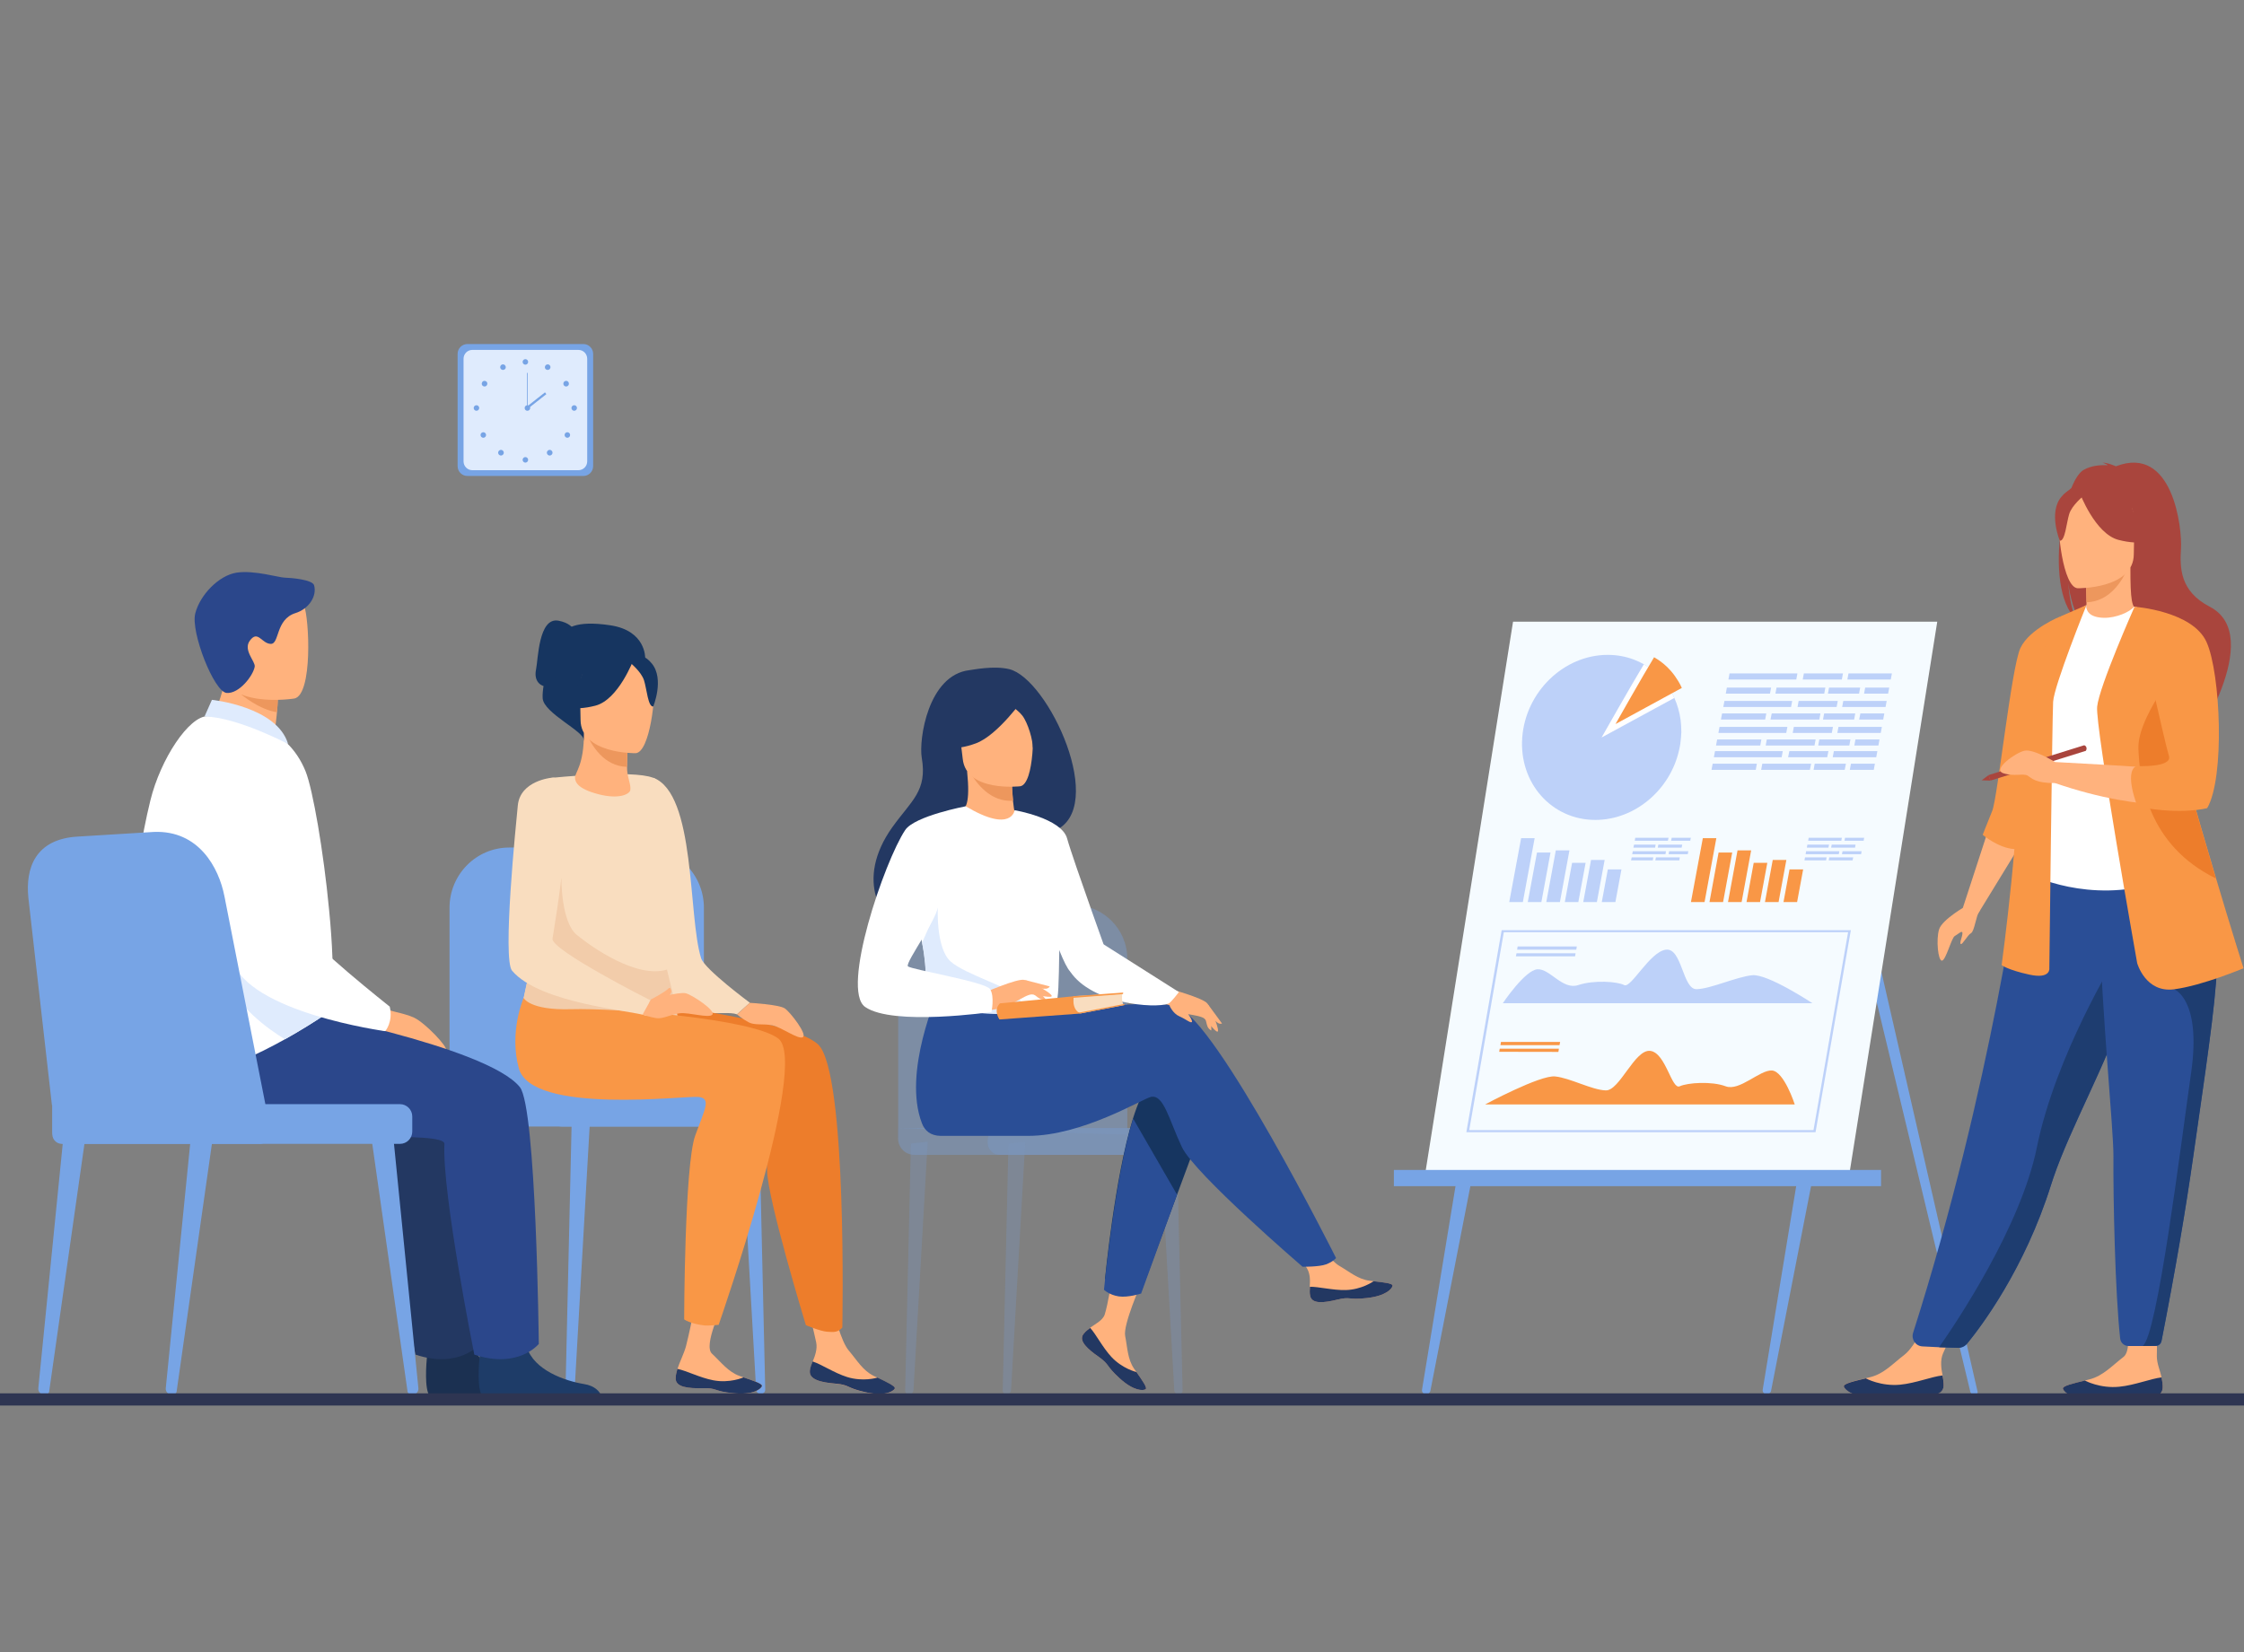 <?xml version="1.0" encoding="UTF-8"?> <svg xmlns="http://www.w3.org/2000/svg" width="277" height="204" viewBox="0 0 277 204" fill="none"><rect x="0" y="0" width="277" height="204" fill="#808080" stroke="none"/> <g clip-path="url(#clip0)"> <path d="M243.216 171.85L228.331 109.872L229.367 107.439L244.114 171.85C244.152 172.015 244.025 172.167 243.861 172.167H243.621C243.419 172.167 243.254 172.04 243.216 171.85Z" fill="#77A4E5"></path> <path d="M176.029 172.167C175.725 172.167 175.485 171.888 175.536 171.584L179.921 144.93H181.803L176.572 171.711C176.521 171.977 176.294 172.167 176.029 172.167Z" fill="#77A4E5"></path> <path d="M218.082 172.167C217.779 172.167 217.539 171.888 217.59 171.584L221.975 144.93H223.857L218.626 171.711C218.575 171.977 218.348 172.167 218.082 172.167Z" fill="#77A4E5"></path> <path d="M228.28 144.993H175.915L186.77 76.766H239.135L228.28 144.993Z" fill="#F5FBFF"></path> <path d="M232.197 144.461H172.061V146.463H232.197V144.461Z" fill="#77A4E5"></path> <path d="M207.506 91.038C207.468 91.583 207.392 92.102 207.266 92.622C206.179 97.502 201.845 101.228 196.954 101.241C191.546 101.253 187.49 96.691 187.907 91.063C188.324 85.436 193.037 80.86 198.458 80.86C199.595 80.86 200.669 81.063 201.655 81.43C202.097 81.595 202.527 81.798 202.931 82.026C203.803 82.521 204.587 83.167 205.244 83.927C205.61 84.346 205.939 84.815 206.229 85.296C206.394 85.575 206.545 85.879 206.684 86.183C207.063 87.033 207.329 87.945 207.455 88.909C207.518 89.39 207.544 89.897 207.544 90.404C207.531 90.607 207.518 90.822 207.506 91.038Z" fill="#BDD1F9"></path> <path d="M206.671 86.183L197.7 91.063C197.7 91.063 201.402 84.523 202.918 82.026C203.79 82.521 204.574 83.167 205.231 83.927C205.597 84.346 205.926 84.815 206.216 85.296C206.393 85.588 206.545 85.879 206.671 86.183Z" fill="white"></path> <path d="M207.607 84.941L199.418 89.403C199.418 89.403 202.792 83.433 204.182 81.152C204.978 81.608 205.699 82.191 206.293 82.888C206.621 83.268 206.924 83.699 207.19 84.143C207.341 84.396 207.48 84.662 207.607 84.941Z" fill="#F99746"></path> <path d="M224.11 139.797H181.007L185.367 114.853H228.47L224.11 139.797ZM181.361 139.543H223.858L228.129 115.107H185.632L181.361 139.543Z" fill="#BDD1F9"></path> <path d="M221.545 136.374H183.32C183.32 136.374 190.106 132.724 191.963 132.914C193.821 133.104 196.5 134.587 198.218 134.638C199.937 134.689 201.794 129.518 203.715 129.758C205.623 129.999 206.344 134.587 207.342 134.131C208.34 133.675 211.31 133.485 213.016 134.131C214.734 134.777 217.224 132.09 218.727 132.179C220.231 132.281 221.545 136.374 221.545 136.374Z" fill="#F99746"></path> <path d="M192.507 129.049H185.215L185.279 128.656H192.583L192.507 129.049Z" fill="#F99746"></path> <path d="M192.368 129.885L185.064 129.872L185.127 129.492H192.431L192.368 129.885Z" fill="#F99746"></path> <path d="M185.506 123.877H223.731C223.731 123.877 218.222 120.227 216.301 120.417C214.367 120.607 211.183 122.09 209.439 122.141C207.695 122.204 207.645 117.02 205.648 117.261C203.652 117.502 201.327 122.078 200.493 121.634C199.659 121.19 196.752 120.988 194.819 121.634C192.885 122.28 191.319 119.593 189.79 119.682C188.248 119.771 185.506 123.877 185.506 123.877Z" fill="#BDD1F9"></path> <path d="M194.579 117.261H187.275L187.338 116.868H194.642L194.579 117.261Z" fill="#BDD1F9"></path> <path d="M194.427 118.085H187.123L187.199 117.705H194.491L194.427 118.085Z" fill="#BDD1F9"></path> <path d="M187.982 111.38H186.302L187.768 103.497H189.436L187.982 111.38Z" fill="#BDD1F9"></path> <path d="M190.27 111.38H188.589L189.726 105.271H191.394L190.27 111.38Z" fill="#BDD1F9"></path> <path d="M192.557 111.38H190.876L192.051 105.005H193.732L192.557 111.38Z" fill="#BDD1F9"></path> <path d="M194.831 111.38H193.163L194.06 106.539H195.729L194.831 111.38Z" fill="#BDD1F9"></path> <path d="M197.119 111.38H195.438L196.398 106.184H198.079L197.119 111.38Z" fill="#BDD1F9"></path> <path d="M199.406 111.38H197.725L198.471 107.35H200.151L199.406 111.38Z" fill="#BDD1F9"></path> <path d="M210.412 111.38H208.731L210.197 103.497H211.865L210.412 111.38Z" fill="#F99746"></path> <path d="M212.699 111.38H211.019L212.143 105.271H213.824L212.699 111.38Z" fill="#F99746"></path> <path d="M214.986 111.38H213.306L214.481 105.005H216.162L214.986 111.38Z" fill="#F99746"></path> <path d="M217.261 111.38H215.593L216.478 106.539H218.158L217.261 111.38Z" fill="#F99746"></path> <path d="M219.548 111.38H217.868L218.828 106.184H220.509L219.548 111.38Z" fill="#F99746"></path> <path d="M221.835 111.38H220.155L220.9 107.35H222.581L221.835 111.38Z" fill="#F99746"></path> <path d="M218.487 85.651H213.028L213.167 84.903H218.626L218.487 85.651Z" fill="#BDD1F9"></path> <path d="M225.184 85.651H219.157L219.296 84.903H225.323L225.184 85.651Z" fill="#BDD1F9"></path> <path d="M229.481 85.651H225.639L225.778 84.903H229.62L229.481 85.651Z" fill="#BDD1F9"></path> <path d="M233.069 85.651H230.1L230.239 84.903H233.208L233.069 85.651Z" fill="#BDD1F9"></path> <path d="M217.893 88.845H212.434L212.573 88.097H218.032L217.893 88.845Z" fill="#BDD1F9"></path> <path d="M224.578 88.845H218.55L218.702 88.097H224.717L224.578 88.845Z" fill="#BDD1F9"></path> <path d="M228.874 88.845H225.032L225.171 88.097H229.013L228.874 88.845Z" fill="#BDD1F9"></path> <path d="M232.463 88.845H229.493L229.645 88.097H232.602L232.463 88.845Z" fill="#BDD1F9"></path> <path d="M221.734 83.902H213.356L213.495 83.154H221.873L221.734 83.902Z" fill="#BDD1F9"></path> <path d="M227.357 83.902H222.53L222.669 83.154H227.496L227.357 83.902Z" fill="#BDD1F9"></path> <path d="M233.398 83.902H228.04L228.179 83.154H233.537L233.398 83.902Z" fill="#BDD1F9"></path> <path d="M221.09 87.299H212.725L212.864 86.551H221.229L221.09 87.299Z" fill="#BDD1F9"></path> <path d="M226.713 87.299H221.886L222.025 86.551H226.852L226.713 87.299Z" fill="#BDD1F9"></path> <path d="M232.753 87.299H227.396L227.535 86.551H232.892L232.753 87.299Z" fill="#BDD1F9"></path> <path d="M217.287 92.052H211.828L211.967 91.304H217.426L217.287 92.052Z" fill="#BDD1F9"></path> <path d="M223.984 92.052H217.956L218.095 91.304H224.123L223.984 92.052Z" fill="#BDD1F9"></path> <path d="M228.28 92.052H224.439L224.578 91.304H228.419L228.28 92.052Z" fill="#BDD1F9"></path> <path d="M231.869 92.052H228.899L229.038 91.304H232.008L231.869 92.052Z" fill="#BDD1F9"></path> <path d="M220.496 90.505H212.118L212.257 89.758H220.635L220.496 90.505Z" fill="#BDD1F9"></path> <path d="M226.119 90.505H221.292L221.431 89.758H226.258L226.119 90.505Z" fill="#BDD1F9"></path> <path d="M232.159 90.505H226.801L226.94 89.758H232.298L232.159 90.505Z" fill="#BDD1F9"></path> <path d="M216.731 95.056H211.272L211.411 94.295H216.87L216.731 95.056Z" fill="#BDD1F9"></path> <path d="M223.415 95.056H217.4L217.539 94.295H223.567L223.415 95.056Z" fill="#BDD1F9"></path> <path d="M227.711 95.056H223.87L224.009 94.295H227.863L227.711 95.056Z" fill="#BDD1F9"></path> <path d="M231.3 95.056H228.343L228.482 94.295H231.439L231.3 95.056Z" fill="#BDD1F9"></path> <path d="M219.927 93.497H211.562L211.701 92.749H220.066L219.927 93.497Z" fill="#BDD1F9"></path> <path d="M225.551 93.497H220.724L220.875 92.749H225.702L225.551 93.497Z" fill="#BDD1F9"></path> <path d="M231.603 93.497H226.233L226.372 92.749H231.743L231.603 93.497Z" fill="#BDD1F9"></path> <path d="M204.309 104.663H201.63L201.706 104.295H204.372L204.309 104.663Z" fill="#BDD1F9"></path> <path d="M207.582 104.663H204.637L204.701 104.295H207.657L207.582 104.663Z" fill="#BDD1F9"></path> <path d="M204.018 106.235H201.339L201.415 105.867H204.081L204.018 106.235Z" fill="#BDD1F9"></path> <path d="M207.291 106.235H204.334L204.41 105.867H207.354L207.291 106.235Z" fill="#BDD1F9"></path> <path d="M205.888 103.814H201.794L201.857 103.446H205.964L205.888 103.814Z" fill="#BDD1F9"></path> <path d="M208.643 103.814H206.28L206.356 103.446H208.719L208.643 103.814Z" fill="#BDD1F9"></path> <path d="M205.585 105.474H201.478L201.554 105.106H205.648L205.585 105.474Z" fill="#BDD1F9"></path> <path d="M208.34 105.474H205.977L206.04 105.106H208.403L208.34 105.474Z" fill="#BDD1F9"></path> <path d="M225.702 104.663H223.036L223.099 104.295H225.778L225.702 104.663Z" fill="#BDD1F9"></path> <path d="M228.988 104.663H226.031L226.107 104.295H229.051L228.988 104.663Z" fill="#BDD1F9"></path> <path d="M225.412 106.235H222.745L222.809 105.867H225.475L225.412 106.235Z" fill="#BDD1F9"></path> <path d="M228.684 106.235H225.74L225.803 105.867H228.76L228.684 106.235Z" fill="#BDD1F9"></path> <path d="M227.294 103.814H223.2L223.263 103.446H227.358L227.294 103.814Z" fill="#BDD1F9"></path> <path d="M230.049 103.814H227.686L227.749 103.446H230.112L230.049 103.814Z" fill="#BDD1F9"></path> <path d="M226.978 105.474H222.884L222.947 105.106H227.054L226.978 105.474Z" fill="#BDD1F9"></path> <path d="M229.733 105.474H227.37L227.446 105.106H229.796L229.733 105.474Z" fill="#BDD1F9"></path> <path d="M239.918 171.153C239.83 172.433 238.023 172.446 235.976 172.205C233.929 171.964 234.472 172.484 231.604 172.522C228.735 172.56 227.749 171.609 227.61 171.204C227.484 170.836 228.861 170.532 230.34 170.177C230.529 170.127 230.706 170.089 230.896 170.038C232.564 169.62 233.663 168.365 235.091 167.275C236.443 166.235 238.187 162.497 238.187 162.497L242.104 162.319C242.104 162.319 240.462 165.678 239.843 167.123C239.476 167.972 239.628 169.024 239.792 169.822C239.868 170.253 239.956 170.697 239.918 171.153Z" fill="#FFB27D"></path> <path d="M235.976 172.218C233.929 171.977 234.472 172.497 231.604 172.535C228.735 172.573 227.749 171.622 227.61 171.217C227.484 170.849 228.862 170.545 230.34 170.19L230.353 170.215C230.353 170.215 232.198 171.204 234.561 170.976C236.481 170.786 238.453 169.975 239.779 169.835C239.868 170.266 239.944 170.722 239.918 171.166C239.83 172.433 238.023 172.446 235.976 172.218Z" fill="#233862"></path> <path d="M266.96 171.419C266.872 172.7 265.065 172.712 263.018 172.484C260.971 172.243 261.514 172.763 258.646 172.814C255.777 172.852 254.792 171.914 254.653 171.495C254.526 171.128 255.904 170.824 257.382 170.456C257.572 170.405 257.748 170.367 257.938 170.317C259.606 169.886 260.705 168.644 262.133 167.541C263.485 166.502 262.133 160.38 262.133 160.38L266.442 159.962C266.442 159.962 266.24 165.12 266.24 167.465C266.24 168.39 266.67 169.277 266.821 170.089C266.91 170.519 266.986 170.963 266.96 171.419Z" fill="#FFB27D"></path> <path d="M263.018 172.484C260.971 172.243 261.514 172.763 258.646 172.814C255.777 172.852 254.792 171.914 254.653 171.495C254.526 171.128 255.904 170.824 257.382 170.456L257.395 170.481C257.395 170.481 259.24 171.47 261.603 171.229C263.523 171.039 265.482 170.228 266.822 170.076C266.91 170.507 266.986 170.963 266.961 171.407C266.859 172.7 265.065 172.725 263.018 172.484Z" fill="#233862"></path> <path d="M254.387 65.499C253.642 62.444 254.716 61.012 255.689 60.264C256.144 59.136 256.674 58.325 257.205 58.021C258.178 57.463 259.353 57.4 260.175 57.45C259.96 57.235 259.543 57.146 259.543 57.146C260.048 57.07 261.186 57.577 261.186 57.577C268.262 54.84 269.374 65.296 269.222 67.717C269.071 70.15 269.096 73.002 272.773 74.916C279.799 78.566 270.436 92.318 270.436 92.318C270.612 90.353 261.59 79.998 256.877 76.906C255.727 75.207 255.322 72.229 255.297 71.988C255.499 74.358 255.904 75.689 256.257 76.437C254.135 74.447 253.819 69.694 254.387 65.499Z" fill="#A9453D"></path> <path d="M257.18 77.058C257.154 77.07 259.454 78.262 261.186 77.793C262.816 77.349 263.877 75.233 263.852 75.233C263.169 75.093 262.967 74.143 262.98 70.074L262.664 70.138L257.433 71.177C257.433 71.177 257.546 72.825 257.559 74.383C257.559 75.676 257.483 76.918 257.18 77.058Z" fill="#FFB27D"></path> <path d="M257.433 71.164C257.433 71.164 257.546 72.812 257.559 74.371C260.491 74.282 262.032 71.608 262.664 70.125L257.433 71.164Z" fill="#ED975D"></path> <path d="M236.153 164.575C235.9 165.386 236.469 166.21 237.315 166.248L239.362 166.35L241.523 166.413C242.067 166.426 242.585 166.198 242.926 165.767C244.657 163.637 249.964 156.565 253.187 146.273C253.275 145.982 253.376 145.69 253.477 145.399C255.6 139.176 260.023 131.355 262.348 124.283C262.715 123.155 263.056 122.09 263.346 121.089C263.447 120.772 263.536 120.455 263.624 120.138C265.343 114.169 265.836 110.24 266.291 106.057L249.497 106.196C249.484 106.209 245.959 133.776 236.153 164.575Z" fill="#2A4E96"></path> <path d="M251.835 96.539C251.873 104.549 250.659 107.996 250.659 107.996C250.659 107.996 257.85 111.659 266.392 108.96C266.493 108.922 272.508 107.223 272.508 107.223C272.369 106.894 271.181 101.532 271.042 101.241C269.235 97.35 268.742 95.727 268.527 94.523C268.136 92.293 268.123 89.986 268.325 87.806C268.843 82.039 270.398 77.261 270.398 77.261C268.073 76.728 265.886 75.79 263.46 74.891C262.904 75.588 261.198 76.31 259.72 76.285C258.014 76.247 257.471 75.512 257.559 74.713C255.739 75.727 254.299 76.678 254.299 76.678C252.757 79.365 249.636 81.976 249.408 86.095C249.358 87.109 251.835 96.31 251.835 96.539Z" fill="white"></path> <path d="M266.278 97.426C267.011 98.465 268.414 104.802 271.927 105.601C270.12 101.089 268.755 99.112 268.54 97.717C268.148 95.132 268.136 92.445 268.338 89.922C267.163 87.856 266.291 86.45 266.291 86.45C266.202 86.12 264.433 80.619 263.865 85.537C263.283 90.442 265.457 96.26 266.278 97.426Z" fill="#5F9AA8"></path> <path d="M256.459 72.635C256.459 72.635 263.384 72.749 263.397 68.427C263.397 64.105 264.294 61.202 259.871 60.949C255.449 60.695 254.589 62.343 254.236 63.788C253.882 65.22 254.652 72.495 256.459 72.635Z" fill="#FFB27D"></path> <path d="M256.712 60.834C256.712 60.834 258.608 65.917 261.514 66.665C264.42 67.413 265.684 66.639 265.684 66.639C265.684 66.639 263.447 64.865 262.993 61.76C263.005 61.747 258.14 58.414 256.712 60.834Z" fill="#A9453D"></path> <path d="M257.18 61.24C257.18 61.24 255.765 62.368 255.423 63.471C255.082 64.573 254.918 66.842 254.261 66.766C254.261 66.766 252.833 63.319 254.438 61.367C256.144 59.301 257.18 61.24 257.18 61.24Z" fill="#A9453D"></path> <path d="M245.554 102.103L242.294 112.103L244.152 112.851L249.56 104.016L245.554 102.103Z" fill="#FFB27D"></path> <path d="M254.374 76.095C254.374 76.095 250.52 77.628 249.396 80.024C248.284 82.419 246.59 98.478 245.921 100.125C245.251 101.773 244.745 103.079 244.745 103.079C244.745 103.079 246.691 104.726 248.65 104.84C250.609 104.954 254.374 76.095 254.374 76.095Z" fill="#F99746"></path> <path d="M257.559 74.713C257.559 74.713 253.553 84.637 253.439 86.652C253.326 88.668 252.972 119.517 252.972 119.517C252.972 119.517 253.212 120.937 250.495 120.341C247.778 119.746 247.083 119.162 247.083 119.162C247.083 119.162 249.674 100.125 248.966 93.509C248.258 86.893 254.387 76.095 254.387 76.095L257.559 74.713Z" fill="#F99746"></path> <path d="M239.362 166.35L241.713 166.426C242.13 166.438 242.534 166.261 242.8 165.931C244.379 164.018 249.876 156.844 253.187 146.286C253.275 145.994 253.376 145.703 253.477 145.411C255.6 139.188 260.023 131.368 262.348 124.296C262.715 123.168 263.056 122.103 263.346 121.102C263.448 120.785 263.536 120.468 263.624 120.151L261.148 118.275C261.148 118.275 253.717 130.329 251.43 141.685C249.421 151.546 241.422 163.409 239.362 166.35Z" fill="#1E3D70"></path> <path d="M260.882 142.737C260.845 147.959 261.085 159.594 261.716 165.285C261.78 165.805 262.209 166.198 262.74 166.198H264.497C265.229 166.198 265.785 166.198 266.152 166.185C266.468 166.185 266.746 165.957 266.796 165.64C268.54 156.742 269.791 149.353 270.701 142.978C271.459 137.629 272.142 133.054 272.66 129.112C273.19 125.145 273.557 121.824 273.683 119.01C273.709 118.567 273.721 118.136 273.721 117.718C273.734 117.299 273.734 116.894 273.734 116.488L259.227 115.069C259.417 124.752 260.908 139.53 260.882 142.737Z" fill="#2A4E96"></path> <path d="M264.496 166.197C265.166 166.197 265.671 166.197 266.038 166.185C266.43 166.185 266.758 165.906 266.834 165.526C268.565 156.679 269.803 149.328 270.713 142.978C271.471 137.629 272.154 133.054 272.672 129.112C273.203 125.145 273.569 121.824 273.695 119.01L268.376 122.154C268.376 122.154 271.775 123.358 270.473 132.458C269.172 141.558 266.303 164.917 264.496 166.197Z" fill="#1E3D70"></path> <path d="M263.814 118.922C263.814 118.922 264.837 122.623 268.376 122.154C271.914 121.685 276.943 119.555 276.943 119.555C276.943 119.555 275.427 114.764 273.557 108.478C271.282 100.861 268.464 91.038 267.137 84.853C266.771 83.116 266.505 81.671 266.417 80.632L263.485 74.928C263.485 74.928 259.113 84.777 258.873 87.261C258.62 89.72 263.814 118.922 263.814 118.922Z" fill="#F99746"></path> <path d="M267.339 86.868L263.473 74.903C263.485 74.903 268.363 76.361 270.814 77.603C270.814 77.603 272.343 79.593 273.304 84.168C273.304 84.168 274.302 95.157 272.065 99.175C272.065 99.175 264.989 100.594 253.679 96.691V94.092C253.679 94.092 266.05 94.739 268.59 95.043L267.339 86.868Z" fill="#FFB27D"></path> <path d="M263.966 92.445C264.13 96.463 265.065 104.27 273.468 108.44C273.493 108.453 273.519 108.465 273.531 108.478C271.257 100.861 268.439 91.038 267.112 84.853C265.583 87.159 263.877 90.227 263.966 92.445Z" fill="#ED7D2B"></path> <path d="M263.473 74.916C263.473 74.916 270.65 75.423 272.382 79.289C274.113 83.154 274.656 95.993 272.457 99.783C272.457 99.783 269.425 100.645 264.067 99.644C264.003 99.631 263.94 99.618 263.864 99.606C263.864 99.606 262.159 95.41 263.688 94.587C263.688 94.587 268.211 94.827 267.731 93.332C267.251 91.836 263.473 74.916 263.473 74.916Z" fill="#F99746"></path> <path d="M245.478 95.702L245.693 96.386L257.47 92.711C257.47 92.711 257.622 92.533 257.546 92.293C257.458 92.026 257.256 92.026 257.256 92.026L245.478 95.702Z" fill="#A9453D"></path> <path d="M244.619 96.348L245.478 95.702L245.68 96.386L244.619 96.348Z" fill="#A9453D"></path> <path d="M242.749 111.837C242.749 111.837 239.767 113.497 239.362 114.752C238.971 116.019 239.236 118.656 239.716 118.618C240.196 118.58 240.904 115.778 241.296 115.576C241.688 115.373 242.244 114.79 242.244 115.221C242.244 115.652 241.852 116.438 242.041 116.564C242.244 116.678 242.863 115.462 243.305 115.221C243.735 114.98 243.924 113.041 244.341 112.508C244.758 111.976 242.749 111.837 242.749 111.837Z" fill="#FFB27D"></path> <path d="M253.68 94.092C253.68 94.092 251.013 92.445 249.889 92.698C248.764 92.952 245.908 95.03 247.286 95.474C248.663 95.918 249.775 95.448 250.306 95.778C250.837 96.108 251.228 96.703 253.692 96.691C256.156 96.678 253.68 94.092 253.68 94.092Z" fill="#FFB27D"></path> <g opacity="0.6"> <g opacity="0.6"> <path opacity="0.6" d="M124.282 172.167H124.244C123.979 172.167 123.777 171.952 123.777 171.698L124.484 141.203L126.557 140.963L124.8 171.698C124.762 171.952 124.548 172.167 124.282 172.167Z" fill="#77A4E5"></path> </g> <g opacity="0.6"> <path opacity="0.6" d="M112.24 172.167H112.202C111.937 172.167 111.734 171.952 111.734 171.698L112.442 141.203L114.514 140.963L112.758 171.698C112.72 171.952 112.505 172.167 112.24 172.167Z" fill="#77A4E5"></path> </g> <g opacity="0.6"> <path opacity="0.6" d="M145.474 172.167H145.512C145.777 172.167 145.979 171.952 145.979 171.698L145.271 141.203L143.199 140.963L144.956 171.698C144.981 171.952 145.208 172.167 145.474 172.167Z" fill="#77A4E5"></path> </g> <path opacity="0.6" d="M110.875 139.302V118.402C110.875 114.726 113.845 111.748 117.509 111.748H132.521C136.186 111.748 139.155 114.726 139.155 118.402V140.101L110.875 139.302Z" fill="#77A4E5"></path> <path opacity="0.6" d="M141.847 142.598H112.859C111.76 142.598 110.862 141.698 110.862 140.595V139.29H141.834V142.598H141.847Z" fill="#77A4E5"></path> <path opacity="0.6" d="M145.322 142.598H123.398C122.589 142.598 121.919 141.938 121.919 141.115V140.772C121.919 139.961 122.576 139.29 123.398 139.29H145.322C146.131 139.29 146.8 139.949 146.8 140.772V141.115C146.8 141.938 146.131 142.598 145.322 142.598Z" fill="#77A4E5"></path> </g> <path d="M161.724 160C161.939 161.052 163.43 160.874 165.098 160.469C166.766 160.063 166.374 160.545 168.737 160.278C171.1 160.012 171.833 159.125 171.897 158.77C171.96 158.453 170.785 158.339 169.533 158.2C169.369 158.187 169.218 158.162 169.053 158.137C167.638 157.959 166.589 157.034 165.3 156.286C164.075 155.576 162.255 152.661 162.255 152.661L158.995 152.915C158.995 152.915 160.701 155.513 161.358 156.654C161.749 157.325 161.724 158.2 161.674 158.884C161.674 159.252 161.648 159.632 161.724 160Z" fill="#FFB27D"></path> <path d="M165.098 160.469C166.766 160.063 166.374 160.545 168.737 160.278C171.1 160.012 171.833 159.125 171.896 158.77C171.96 158.453 170.784 158.339 169.533 158.2L169.521 158.225C169.521 158.225 168.093 159.239 166.122 159.29C164.517 159.328 162.811 158.872 161.699 158.884C161.674 159.252 161.648 159.632 161.724 160C161.939 161.052 163.43 160.874 165.098 160.469Z" fill="#233862"></path> <path d="M133.747 164.702C133.102 165.551 134.214 166.565 135.63 167.541C137.045 168.517 136.413 168.542 138.182 170.165C139.951 171.787 141.089 171.724 141.405 171.546C141.683 171.381 140.988 170.431 140.267 169.391C140.179 169.265 140.09 169.125 139.989 168.999C139.18 167.807 139.18 166.426 138.89 164.955C138.612 163.561 140.886 158.441 140.886 158.441L137.247 157.984C137.247 157.984 136.767 161.077 136.363 162.319C136.122 163.054 135.112 163.536 134.568 163.941C134.278 164.17 133.974 164.398 133.747 164.702Z" fill="#FFB27D"></path> <path d="M135.63 167.541C137.032 168.53 136.413 168.542 138.182 170.165C139.951 171.787 141.089 171.724 141.405 171.546C141.683 171.381 140.988 170.431 140.267 169.391L140.242 169.404C140.242 169.404 138.549 168.999 137.197 167.554C136.097 166.362 135.314 164.778 134.568 163.954C134.278 164.182 133.974 164.41 133.747 164.715C133.102 165.551 134.227 166.565 135.63 167.541Z" fill="#233862"></path> <path d="M148.62 138.542L145.297 147.515L140.95 159.239C140.95 159.239 139.774 159.353 138.637 159.024C137.601 158.72 136.401 157.934 136.401 157.934C136.401 157.934 137.601 145.348 139.85 138.123C140.432 136.273 141.076 134.765 141.784 133.928C145.297 129.796 148.62 138.542 148.62 138.542Z" fill="#163560"></path> <path d="M145.246 124.296C143.073 123.586 136.502 124.017 130.259 125.234L129.299 123.561L115.816 122.509C115.816 122.509 111.368 132.407 113.807 138.707C114.16 139.632 114.881 140.227 116.094 140.253H116.296C116.296 140.253 124.32 140.253 126.923 140.253C133.633 140.253 141.114 135.627 142.087 135.437C143.667 135.12 144.311 138.301 145.891 141.634C147.47 144.968 160.789 156.413 160.789 156.413C160.789 156.413 162.836 156.438 163.683 156.121C164.593 155.779 164.921 155.335 164.921 155.335C164.921 155.335 150.162 125.88 145.246 124.296Z" fill="#2A4E96"></path> <path d="M124.573 82.622C122.677 82.166 120.1 82.698 119.67 82.749C114.552 83.344 113.402 91.329 113.781 93.56C114.489 97.666 112.518 98.833 110.167 102.115C105.454 108.706 108.714 114.143 112.543 115.487C114.843 116.298 117.977 114.093 117.977 114.093C118.04 114.118 126.115 106.374 130.12 102.61C136.856 99.834 129.413 83.775 124.573 82.622Z" fill="#233862"></path> <path d="M125.672 101.431C125.698 101.443 123.587 102.825 121.869 102.534C120.251 102.267 118.545 100.151 118.558 100.138C119.215 99.935 119.784 99.175 119.379 95.233L119.683 95.258L124.851 95.753C124.851 95.753 124.902 97.362 125.041 98.871C125.18 100.125 125.369 101.317 125.672 101.431Z" fill="#FFB27D"></path> <path d="M124.864 95.753C124.864 95.753 124.914 97.362 125.053 98.871C122.21 99.073 120.453 96.627 119.695 95.258L124.864 95.753Z" fill="#ED975D"></path> <path d="M125.95 97.084C125.95 97.084 119.253 97.869 118.836 93.674C118.419 89.479 117.269 86.766 121.515 86.082C125.773 85.398 126.759 86.919 127.252 88.287C127.744 89.656 127.681 96.767 125.95 97.084Z" fill="#FFB27D"></path> <path d="M126.443 86.133C126.443 86.133 123.208 90.772 120.466 91.785C117.724 92.799 116.422 92.166 116.422 92.166C116.422 92.166 117.737 90.353 118.166 87.869C118.293 87.134 118.798 86.526 119.506 86.285C121.477 85.588 125.268 84.523 126.443 86.133Z" fill="#233862"></path> <path d="M123.777 86.475C123.777 86.475 125.508 87.464 126.19 88.351C126.86 89.2 127.568 91.469 127.467 92.47C127.467 92.47 128.553 87.704 126.809 85.968C124.965 84.143 123.777 86.475 123.777 86.475Z" fill="#233862"></path> <path d="M130.828 112.546C130.626 126.108 130.777 123.282 129.299 124.562C128.945 124.866 127.934 125.056 126.62 125.145C122.475 125.424 115.184 124.739 114.906 123.966C113.946 121.304 114.628 120.481 113.832 116.412C113.743 115.981 113.642 115.512 113.529 115.005C112.859 112.204 112.214 111.254 114.577 106.767C116.713 102.698 119.025 99.441 119.228 99.568C124.876 102.926 125.243 100.049 125.243 100.049C125.243 100.049 130.916 105.93 130.828 112.546Z" fill="white"></path> <path d="M145.297 147.515L140.861 159.721C140.861 159.721 139.269 160.24 138.107 160.076C136.919 159.898 136.274 159.252 136.274 159.252C136.274 159.252 137.626 145.348 139.876 138.123L145.297 147.515Z" fill="#2A4E96"></path> <path d="M125.23 100.037C125.23 100.037 131.043 101.025 131.725 103.535C132.407 106.044 137.399 119.872 137.399 119.872C137.399 119.872 133.469 121.33 132.104 119.961C130.739 118.592 127.353 107.261 127.353 107.261L125.23 100.037Z" fill="white"></path> <path d="M126.607 125.145C122.463 125.424 115.171 124.739 114.893 123.966C113.933 121.304 114.615 120.481 113.819 116.412L115.765 111.976C115.765 111.976 115.487 117.059 117.345 118.719C119.19 120.379 124.914 121.913 125.811 123.294C126.241 123.941 126.532 124.613 126.607 125.145Z" fill="#DFEBFD"></path> <path d="M126.949 122.242C126.949 122.242 128.187 123.307 128.541 123.396C128.895 123.485 129.097 123.396 129.097 123.396L128.2 122.344L126.949 122.242Z" fill="#FFB27D"></path> <path d="M126.456 120.988L129.577 121.799C129.577 121.799 129.501 122.027 129.147 122.078C128.794 122.128 127.846 121.989 127.846 121.989L126.456 120.988Z" fill="#FFB27D"></path> <path d="M121.161 122.724C121.161 122.724 125.622 120.734 126.468 121C127.315 121.266 129.451 122.407 129.792 122.889C130.133 123.37 128.035 122.825 127.378 122.787C126.949 122.762 125.976 123.345 125.483 123.624C123.423 124.803 121.995 124.701 121.995 124.701L121.161 122.724Z" fill="#FFB27D"></path> <path d="M119.215 99.555C119.215 99.555 112.897 100.746 111.734 102.496C109.182 106.323 103.748 122.204 106.793 124.334C110.218 126.729 122.387 124.955 122.387 124.955C122.387 124.955 122.791 123.053 122.223 122.141C121.654 121.228 112.505 119.733 112.075 119.315C111.658 118.896 116.245 112.762 115.765 111.583C114.198 107.831 119.215 99.555 119.215 99.555Z" fill="white"></path> <path d="M144.172 122.04C144.172 122.04 148.595 123.231 149.05 123.928C149.505 124.612 150.389 126.716 150.351 127.274C150.313 127.819 149.113 126.184 148.658 125.766C148.367 125.5 147.306 125.335 146.788 125.246C145.474 125.031 144.842 124.435 144.349 124.131C144.02 123.928 143.616 123.966 143.616 123.966L144.172 122.04Z" fill="#FFB27D"></path> <path d="M148.671 125.132C148.671 125.132 148.936 126.64 149.138 126.907C149.34 127.173 149.53 127.236 149.53 127.236L149.505 125.931L148.671 125.132Z" fill="#FFB27D"></path> <path d="M149.05 123.928L150.844 126.374C150.844 126.374 150.655 126.488 150.364 126.323C150.073 126.159 149.467 125.487 149.467 125.487L149.05 123.928Z" fill="#FFB27D"></path> <path d="M144.349 124.131C144.349 124.131 144.753 125.132 145.575 125.487C146.396 125.842 146.99 126.387 147.129 126.184C147.255 125.994 146.51 124.98 146.51 124.98L144.349 124.131Z" fill="#FFB27D"></path> <path d="M136.224 116.602L145.524 122.496C145.524 122.496 144.551 123.801 144.223 123.928C142.504 124.562 134.758 123.953 132.104 119.961L136.224 116.602Z" fill="white"></path> <path d="M132.534 123.003C133.077 123.003 138.536 122.623 138.536 122.623C138.536 122.623 138.384 123.599 138.713 124.106L133.393 125.132L132.306 124.815L132.534 123.003Z" fill="#F9DDBF"></path> <path d="M123.435 123.89L132.534 123.016C132.534 123.016 132.218 124.701 133.406 125.145L123.372 125.88C123.372 125.88 122.564 124.727 123.435 123.89Z" fill="#F99746"></path> <path d="M138.524 122.749L132.37 123.218C132.37 123.218 132.42 123.003 132.534 123.003C132.648 123.003 138.65 122.559 138.65 122.559L138.625 122.724L138.524 122.749Z" fill="#F99746"></path> <path d="M133.406 125.132L138.814 124.106L138.776 123.966L133.001 125.069L133.406 125.132Z" fill="#F99746"></path> <path d="M70.375 172.116H70.325C70.034 172.116 69.807 171.876 69.807 171.584L70.59 137.528L72.89 137.262L70.931 171.584C70.906 171.888 70.666 172.116 70.375 172.116Z" fill="#77A4E5"></path> <path d="M57.006 172.116H56.955C56.665 172.116 56.437 171.876 56.437 171.584L57.221 137.528L59.52 137.262L57.562 171.584C57.536 171.888 57.296 172.116 57.006 172.116Z" fill="#77A4E5"></path> <path d="M93.892 172.116H93.942C94.233 172.116 94.46 171.876 94.46 171.584L93.677 137.528L91.377 137.262L93.336 171.584C93.348 171.888 93.601 172.116 93.892 172.116Z" fill="#77A4E5"></path> <path d="M55.489 135.424V112.09C55.489 107.984 58.788 104.65 62.856 104.65H79.524C83.593 104.65 86.891 107.984 86.891 112.09V136.311L55.489 135.424Z" fill="#77A4E5"></path> <path d="M89.873 139.099H57.701C56.475 139.099 55.477 138.098 55.477 136.869V135.411H89.861V139.099H89.873Z" fill="#77A4E5"></path> <path d="M93.727 139.099H69.389C68.48 139.099 67.747 138.364 67.747 137.452V137.059C67.747 136.146 68.48 135.411 69.389 135.411H93.715C94.624 135.411 95.357 136.146 95.357 137.059V137.452C95.357 138.364 94.624 139.099 93.727 139.099Z" fill="#77A4E5"></path> <path d="M80.636 96.032C80.636 96.032 79.246 97.223 78.943 100.303C78.715 102.648 80.333 120.836 81.558 122.28C84.996 126.349 89.292 124.625 90.973 125.246L92.565 123.814C92.565 123.814 86.98 119.682 86.55 118.326C84.907 113.142 85.918 97.996 80.636 96.032Z" fill="#F9DDBF"></path> <path d="M79.638 81.202C79.638 81.202 79.726 77.869 75.341 77.21C70.956 76.551 69.743 77.59 68.998 78.706C68.252 79.834 66.849 84.409 66.988 86.234C67.127 88.059 72.132 90.315 72.056 91.38C71.967 92.432 79.638 81.202 79.638 81.202Z" fill="#163560"></path> <path d="M99.982 169.239C99.843 170.367 101.372 170.697 103.154 170.862C104.936 171.014 104.38 171.369 106.819 171.914C109.257 172.459 110.256 171.812 110.445 171.483C110.609 171.191 109.497 170.684 108.297 170.101C108.145 170.025 107.994 169.962 107.842 169.886C106.503 169.227 105.782 167.947 104.759 166.742C103.786 165.602 102.952 162.053 102.952 162.053L99.654 161.204C99.654 161.204 100.475 164.398 100.753 165.767C100.917 166.565 100.601 167.44 100.323 168.111C100.184 168.466 100.033 168.834 99.982 169.239Z" fill="#FFB27D"></path> <path d="M103.154 170.849C104.936 171.001 104.38 171.356 106.819 171.901C109.258 172.446 110.256 171.8 110.446 171.47C110.61 171.179 109.498 170.672 108.297 170.089L108.272 170.114C108.272 170.114 106.528 170.646 104.557 170.025C102.952 169.518 101.423 168.466 100.311 168.111C100.159 168.479 100.02 168.846 99.97 169.239C99.844 170.367 101.373 170.697 103.154 170.849Z" fill="#233862"></path> <path d="M75.266 123.269C75.266 123.269 97.341 125.563 100.981 128.96C104.62 132.344 103.976 163.929 103.976 163.929C103.407 164.524 102.99 164.499 102.093 164.436C101.234 164.372 99.477 163.625 99.477 163.625C99.477 163.625 94.751 148.124 94.688 144.524C94.625 140.937 93.879 134.841 92.375 134.486C90.872 134.131 73.004 136.134 71.045 130.481C69.086 124.815 72.334 120.164 72.334 120.164L75.266 123.269Z" fill="#ED7D2B"></path> <path d="M64.954 128.96C65.902 129.594 67.608 130.582 70.464 130.684C75.581 130.874 81.963 130.253 83.214 129.074C83.542 128.77 83.694 128.263 83.745 127.616C83.884 125.652 82.948 122.407 82.317 119.733C81.912 117.996 81.634 116.488 81.862 115.715C82.557 113.37 84.705 108.605 84.894 107.046C85.084 105.474 83.214 97.084 80.636 96.044C78.058 95.005 68.113 96.044 68.113 96.044C64.221 96.83 64.057 105.145 65.359 112.217C65.397 112.394 65.422 112.584 65.46 112.762C66.85 119.936 62.301 127.173 64.954 128.96Z" fill="#F9DDBF"></path> <path d="M77.805 97.565C77.729 98.022 76.491 98.757 73.837 98.059C71.285 97.388 70.981 96.551 70.981 96.006C70.981 95.36 72.094 94.485 72.081 90.48L72.384 90.543L77.527 91.57C77.527 91.57 77.413 93.192 77.401 94.713C77.388 95.981 77.919 96.805 77.805 97.565Z" fill="#FFB27D"></path> <path d="M77.515 91.545C77.515 91.545 77.401 93.167 77.388 94.688C74.507 94.612 72.991 91.976 72.372 90.518L77.515 91.545Z" fill="#ED975D"></path> <path d="M78.475 93.002C78.475 93.002 71.677 93.117 71.664 88.871C71.664 84.625 70.779 81.773 75.126 81.519C79.473 81.266 80.32 82.888 80.661 84.308C81.002 85.715 80.244 92.863 78.475 93.002Z" fill="#FFB27D"></path> <path d="M78.222 81.405C78.222 81.405 76.365 86.386 73.496 87.134C70.64 87.869 69.402 87.109 69.402 87.109C69.402 87.109 71.588 85.36 72.043 82.318C72.056 82.305 76.82 79.035 78.222 81.405Z" fill="#163560"></path> <path d="M77.767 81.811C77.767 81.811 79.157 82.926 79.498 84.004C79.84 85.081 79.991 87.311 80.636 87.236C80.636 87.236 82.038 83.851 80.459 81.925C78.778 79.897 77.767 81.811 77.767 81.811Z" fill="#163560"></path> <path d="M83.403 170.165C83.391 171.305 84.945 171.457 86.739 171.407C88.534 171.356 88.015 171.774 90.492 172.028C92.969 172.281 93.891 171.521 94.043 171.179C94.182 170.862 93.007 170.494 91.756 170.063C91.604 170.013 91.44 169.949 91.288 169.898C89.886 169.392 89.026 168.213 87.876 167.135C86.79 166.121 89.191 161.204 89.191 161.204L86.044 159.645C86.044 159.645 85.45 163.156 84.679 166.223C84.477 167.021 83.833 168.327 83.631 169.011C83.517 169.379 83.416 169.759 83.403 170.165Z" fill="#FFB27D"></path> <path d="M65.093 128.111C66.041 128.744 67.608 130.582 70.476 130.684C75.19 129.606 80.56 128.351 83.757 127.604C83.896 125.639 82.961 122.394 82.329 119.72C78.601 120.861 73.067 116.97 71.197 115.436C69.238 113.827 69.301 108.453 69.301 108.453L65.358 112.204C65.396 112.382 65.422 112.572 65.46 112.749C66.85 119.936 62.427 126.336 65.093 128.111Z" fill="#F2CCAA"></path> <path d="M86.739 171.407C88.534 171.356 88.015 171.774 90.492 172.028C92.969 172.281 93.891 171.521 94.043 171.179C94.182 170.862 93.007 170.494 91.756 170.063L91.743 170.089C91.743 170.089 90.075 170.824 88.041 170.431C86.385 170.114 84.755 169.252 83.618 169.024C83.517 169.404 83.403 169.784 83.403 170.19C83.391 171.293 84.945 171.457 86.739 171.407Z" fill="#233862"></path> <path d="M70.502 124.613C76.112 124.448 92.843 125.791 96.065 128.225C100.021 131.216 88.711 163.587 88.711 163.587C88.711 163.587 87.397 163.713 86.98 163.663C85.185 163.46 84.452 162.915 84.452 162.915C84.452 162.915 84.49 143.865 85.817 140.215C87.043 136.843 87.788 135.652 86.259 135.449C84.73 135.246 65.637 137.693 64.044 131.913C62.806 127.401 64.638 123.218 64.638 123.218C64.638 123.218 65.334 124.765 70.502 124.613Z" fill="#F99746"></path> <path d="M68.113 96.031C68.113 96.031 64.221 96.361 63.918 99.454C63.691 101.798 61.997 118.415 63.21 119.86C66.647 123.928 78.083 124.79 79.764 125.411L80.232 123.485C80.232 123.485 68.012 117.312 68.202 115.905C68.391 114.511 71.841 95.474 68.113 96.031Z" fill="#F9DDBF"></path> <path d="M71.121 78.883C71.121 78.883 71.399 77.109 68.934 76.64C66.47 76.183 66.433 81.431 66.167 82.685C65.902 83.953 66.559 84.713 67.494 84.789C68.429 84.865 71.121 78.883 71.121 78.883Z" fill="#163560"></path> <path d="M80.358 123.408C80.358 123.408 83.833 122.42 84.667 122.648C85.501 122.876 88.332 124.765 87.94 125.272C87.536 125.779 85.034 124.967 83.884 125.119C82.734 125.272 81.837 125.842 81.015 125.715C80.181 125.588 79.322 125.272 79.322 125.272L80.358 123.408Z" fill="#FFB27D"></path> <path d="M80.358 123.408C80.358 123.408 82.064 122.534 82.544 122.027C82.607 121.964 82.708 121.976 82.759 122.052C82.885 122.255 83.012 122.648 82.418 123.054C81.558 123.611 80.358 123.408 80.358 123.408Z" fill="#FFB27D"></path> <path d="M92.552 123.827C92.552 123.827 96.166 124.03 96.874 124.511C97.582 125.005 99.654 127.705 99.111 128.06C98.567 128.415 96.469 126.831 95.332 126.602C94.195 126.374 93.171 126.628 92.426 126.235C91.68 125.842 90.973 125.259 90.973 125.259L92.552 123.827Z" fill="#FFB27D"></path> <path d="M67.76 172.408H53.063C52.356 171.546 52.621 168.352 52.722 167.313C52.747 167.097 52.76 166.983 52.76 166.983C52.76 166.983 57.777 162.966 58.459 166.045C58.484 166.147 58.51 166.236 58.535 166.324C59.407 169.201 63.299 170.52 65.548 170.887C67.014 171.115 67.557 171.876 67.76 172.408Z" fill="#1B3051"></path> <path d="M27.677 124.536C28.207 124.536 52.836 129.175 56.905 134.232C58.939 136.755 59.243 165.944 59.243 165.944C59.243 165.944 56.728 169.075 51.282 167.262C51.282 167.262 47.288 147.3 47.592 141.241C47.668 139.568 30.76 141.001 27.664 140.189C24.568 139.391 17.012 132.635 18.68 129.34C20.36 126.057 27.677 124.536 27.677 124.536Z" fill="#233862"></path> <path d="M45.507 123.168C45.507 123.168 47.086 124.537 48.704 124.917C49.626 125.132 50.523 125.386 51.054 125.627C52.52 126.298 55.287 129.302 55.035 129.606C54.213 130.57 50.877 128.073 50.233 128.25C49.601 128.428 51.282 129.872 50.612 130.265C50.258 130.468 49.601 129.213 48.994 129.036C48.16 128.795 47.617 127.54 47.364 127.452C46.884 127.287 44.85 125.462 44.85 125.462L45.507 123.168Z" fill="#FFB27D"></path> <path d="M74.255 172.408H59.558C58.851 171.546 59.116 168.352 59.217 167.313C59.242 167.097 59.255 166.983 59.255 166.983C59.255 166.983 64.272 162.966 64.954 166.045C64.979 166.147 65.005 166.236 65.03 166.324C65.902 169.201 69.794 170.52 72.043 170.887C73.509 171.115 74.052 171.876 74.255 172.408Z" fill="#1E3C68"></path> <path d="M34.943 124.536C35.473 124.536 60.102 129.175 64.171 134.232C66.205 136.755 66.509 165.944 66.509 165.944C66.509 165.944 63.994 169.075 58.548 167.262C58.548 167.262 54.554 147.3 54.858 141.241C54.934 139.568 38.026 141.001 34.93 140.189C31.834 139.391 24.277 132.635 25.945 129.34C27.614 126.057 34.943 124.536 34.943 124.536Z" fill="#2B478B"></path> <path d="M33.401 94.523C31.632 94.371 29.774 93.902 28.169 93.383C26.16 92.724 24.543 91.773 25.592 89.935C26.552 88.237 28.106 84.447 28.005 81.317L31.746 84.333L34.285 86.386C34.285 86.386 34.273 87.59 33.995 89.72C33.944 90.1 33.881 90.518 33.818 90.975C33.767 91.329 33.932 91.697 34.235 91.887C34.26 91.9 34.273 91.912 34.298 91.925C35.524 92.698 34.879 94.637 33.401 94.523Z" fill="#FFB27D"></path> <path d="M34.261 85.879C34.261 85.879 34.387 86.323 34.172 87.945C31.91 87.578 29.8 85.765 29.8 85.765C30.95 85.448 31.367 84.206 32.226 84.32L34.261 85.879Z" fill="#ED975D"></path> <path d="M36.358 86.247C36.358 86.247 27.664 87.692 26.843 82.254C26.021 76.804 24.353 73.319 29.875 72.165C35.397 71.012 36.787 72.926 37.508 74.675C38.203 76.424 38.594 85.727 36.358 86.247Z" fill="#FFB27D"></path> <path d="M38.771 72.267C39.151 73.585 38.14 75.182 36.472 75.702C33.982 76.487 34.526 79.542 33.414 79.504C32.289 79.466 31.834 77.742 30.836 79.111C29.977 80.277 31.543 81.671 31.442 82.318C31.253 83.42 29.534 85.677 27.98 85.562C26.426 85.448 23.519 78.046 24.101 75.752C24.682 73.458 27.007 71.05 29.206 70.708C31.404 70.378 34.462 71.329 35.17 71.329C35.865 71.342 38.569 71.557 38.771 72.267Z" fill="#2B478B"></path> <path d="M40.932 122.901C40.781 124.156 40.528 125.018 40.111 125.297C38.809 126.172 37.091 127.249 35.17 128.326C28.359 132.129 19.046 135.804 17.151 129.378C14.927 121.824 16.392 107.641 18.566 98.82C19.817 93.737 23.305 88.414 25.642 88.427C29.648 88.44 35.398 89.492 37.723 95.246C38.62 97.477 39.947 105.195 40.616 112.268C41.033 116.476 41.21 120.455 40.932 122.901Z" fill="white"></path> <path d="M25.25 88.465L26.16 86.412C26.16 86.412 34.197 87.236 35.562 91.862C35.562 91.874 29.345 88.566 25.25 88.465Z" fill="#DFEBFD"></path> <path d="M40.932 122.901C40.781 124.156 40.528 125.018 40.111 125.297C38.809 126.171 37.091 127.249 35.17 128.326C33.174 127.109 29.054 124.194 28.094 120.759C26.843 116.273 27.715 110.747 27.715 110.747L40.932 122.901Z" fill="#DFEBFD"></path> <path d="M26.881 95.385C26.881 95.385 27.576 114.688 28.675 118.503C30.545 125.005 47.554 127.325 47.554 127.325C47.554 127.325 48.552 126.184 48.11 124.296C48.11 124.296 37.938 116.247 37.634 114.726C37.331 113.193 39.846 102.825 36.977 99.048C34.109 95.258 28.814 91.988 26.881 95.385Z" fill="white"></path> <path d="M5.55 172.231H5.5C5.045 172.218 4.691 171.85 4.729 171.419L7.787 140.798L10.453 141.039L6.068 171.825C6.031 172.053 5.803 172.231 5.55 172.231Z" fill="#77A4E5"></path> <path d="M21.283 172.231H21.232C20.777 172.218 20.424 171.85 20.461 171.419L23.519 140.798L26.186 141.039L21.801 171.825C21.763 172.053 21.535 172.231 21.283 172.231Z" fill="#77A4E5"></path> <path d="M50.827 172.231H50.877C51.332 172.218 51.686 171.85 51.648 171.419L48.59 140.798L45.924 141.039L50.308 171.825C50.346 172.053 50.561 172.231 50.827 172.231Z" fill="#77A4E5"></path> <path d="M6.409 136.451L3.503 110.873C3.124 107.185 4.35 103.573 9.657 103.294L18.983 102.724C24.517 102.496 27.007 107.109 27.702 110.658L33.237 138.77L6.409 136.451Z" fill="#77A4E5"></path> <path d="M7.976 141.241H49.373C50.207 141.241 50.89 140.557 50.89 139.721V137.857C50.89 137.021 50.207 136.336 49.373 136.336H6.46V139.721C6.46 140.557 7.142 141.241 7.976 141.241Z" fill="#77A4E5"></path> <path d="M7.635 141.241H32.087C32.731 141.241 33.262 140.709 33.262 140.063V137.515C33.262 136.869 32.731 136.336 32.087 136.336H6.46V140.063C6.46 140.709 6.991 141.241 7.635 141.241Z" fill="#77A4E5"></path> <path d="M362.479 173.549H-6.063C-6.353 173.549 -6.581 173.308 -6.581 173.029V172.56C-6.581 172.269 -6.341 172.04 -6.063 172.04H362.479C362.77 172.04 362.998 172.281 362.998 172.56V173.029C362.998 173.308 362.757 173.549 362.479 173.549Z" fill="#2E3552"></path> <path d="M72.018 58.769H57.688C57.031 58.769 56.488 58.224 56.488 57.565V43.686C56.488 43.027 57.031 42.482 57.688 42.482H72.018C72.675 42.482 73.218 43.027 73.218 43.686V57.565C73.218 58.224 72.675 58.769 72.018 58.769Z" fill="#77A4E5"></path> <path d="M71.399 58.059H58.307C57.701 58.059 57.221 57.565 57.221 56.969V44.294C57.221 43.686 57.713 43.204 58.307 43.204H71.399C72.005 43.204 72.485 43.699 72.485 44.294V56.969C72.485 57.565 72.005 58.059 71.399 58.059Z" fill="#DFEBFD"></path> <path d="M64.853 45.029C65.042 45.029 65.194 44.876 65.194 44.687C65.194 44.498 65.042 44.345 64.853 44.345C64.665 44.345 64.512 44.498 64.512 44.687C64.512 44.876 64.665 45.029 64.853 45.029Z" fill="#77A4E5"></path> <path d="M67.305 45.169C67.393 45.004 67.608 44.941 67.772 45.029C67.936 45.118 68 45.334 67.911 45.498C67.823 45.663 67.608 45.727 67.444 45.638C67.267 45.549 67.204 45.346 67.305 45.169Z" fill="#77A4E5"></path> <path d="M69.693 47.083C69.857 46.981 70.072 47.019 70.173 47.184C70.274 47.349 70.236 47.564 70.072 47.666C69.908 47.767 69.693 47.729 69.592 47.564C69.491 47.4 69.541 47.184 69.693 47.083Z" fill="#77A4E5"></path> <path d="M70.881 50.036C71.07 50.036 71.222 50.188 71.222 50.378C71.222 50.568 71.07 50.72 70.881 50.72C70.691 50.72 70.54 50.568 70.54 50.378C70.54 50.188 70.691 50.036 70.881 50.036Z" fill="#77A4E5"></path> <path d="M70.034 54.054C70.223 54.054 70.375 53.901 70.375 53.712C70.375 53.523 70.223 53.369 70.034 53.369C69.846 53.369 69.693 53.523 69.693 53.712C69.693 53.901 69.846 54.054 70.034 54.054Z" fill="#77A4E5"></path> <path d="M68.101 55.651C68.24 55.79 68.24 56.006 68.101 56.145C67.962 56.284 67.747 56.284 67.608 56.145C67.469 56.006 67.469 55.79 67.608 55.651C67.747 55.511 67.962 55.511 68.101 55.651Z" fill="#77A4E5"></path> <path d="M64.853 57.121C65.042 57.121 65.194 56.968 65.194 56.779C65.194 56.59 65.042 56.437 64.853 56.437C64.665 56.437 64.512 56.59 64.512 56.779C64.512 56.968 64.665 57.121 64.853 57.121Z" fill="#77A4E5"></path> <path d="M62.389 45.169C62.301 45.004 62.086 44.941 61.922 45.029C61.757 45.118 61.694 45.334 61.783 45.498C61.871 45.663 62.086 45.727 62.25 45.638C62.427 45.549 62.49 45.346 62.389 45.169Z" fill="#77A4E5"></path> <path d="M60.001 47.083C59.836 46.981 59.621 47.019 59.52 47.184C59.419 47.349 59.457 47.564 59.621 47.666C59.786 47.767 60.001 47.729 60.102 47.564C60.203 47.4 60.165 47.184 60.001 47.083Z" fill="#77A4E5"></path> <path d="M58.813 50.036C58.623 50.036 58.472 50.188 58.472 50.378C58.472 50.568 58.623 50.72 58.813 50.72C59.002 50.72 59.154 50.568 59.154 50.378C59.154 50.188 59.002 50.036 58.813 50.036Z" fill="#77A4E5"></path> <path d="M59.659 54.054C59.848 54.054 60.001 53.901 60.001 53.712C60.001 53.523 59.848 53.369 59.659 53.369C59.471 53.369 59.318 53.523 59.318 53.712C59.318 53.901 59.471 54.054 59.659 54.054Z" fill="#77A4E5"></path> <path d="M61.593 55.651C61.454 55.79 61.454 56.005 61.593 56.145C61.732 56.284 61.947 56.284 62.086 56.145C62.225 56.005 62.225 55.79 62.086 55.651C61.947 55.511 61.732 55.511 61.593 55.651Z" fill="#77A4E5"></path> <path d="M64.764 50.378C64.764 50.188 64.916 50.036 65.106 50.036C65.295 50.036 65.447 50.188 65.447 50.378C65.447 50.568 65.295 50.72 65.106 50.72C64.916 50.733 64.764 50.568 64.764 50.378Z" fill="#77A4E5"></path> <path d="M65.144 46.043H65.055V50.391H65.144V46.043Z" fill="#77A4E5"></path> <path d="M67.272 48.447L64.976 50.255L65.148 50.475L67.444 48.667L67.272 48.447Z" fill="#77A4E5"></path> </g> <defs> <clipPath id="clip0"> <rect width="277" height="204" fill="white"></rect> </clipPath> </defs> </svg> 